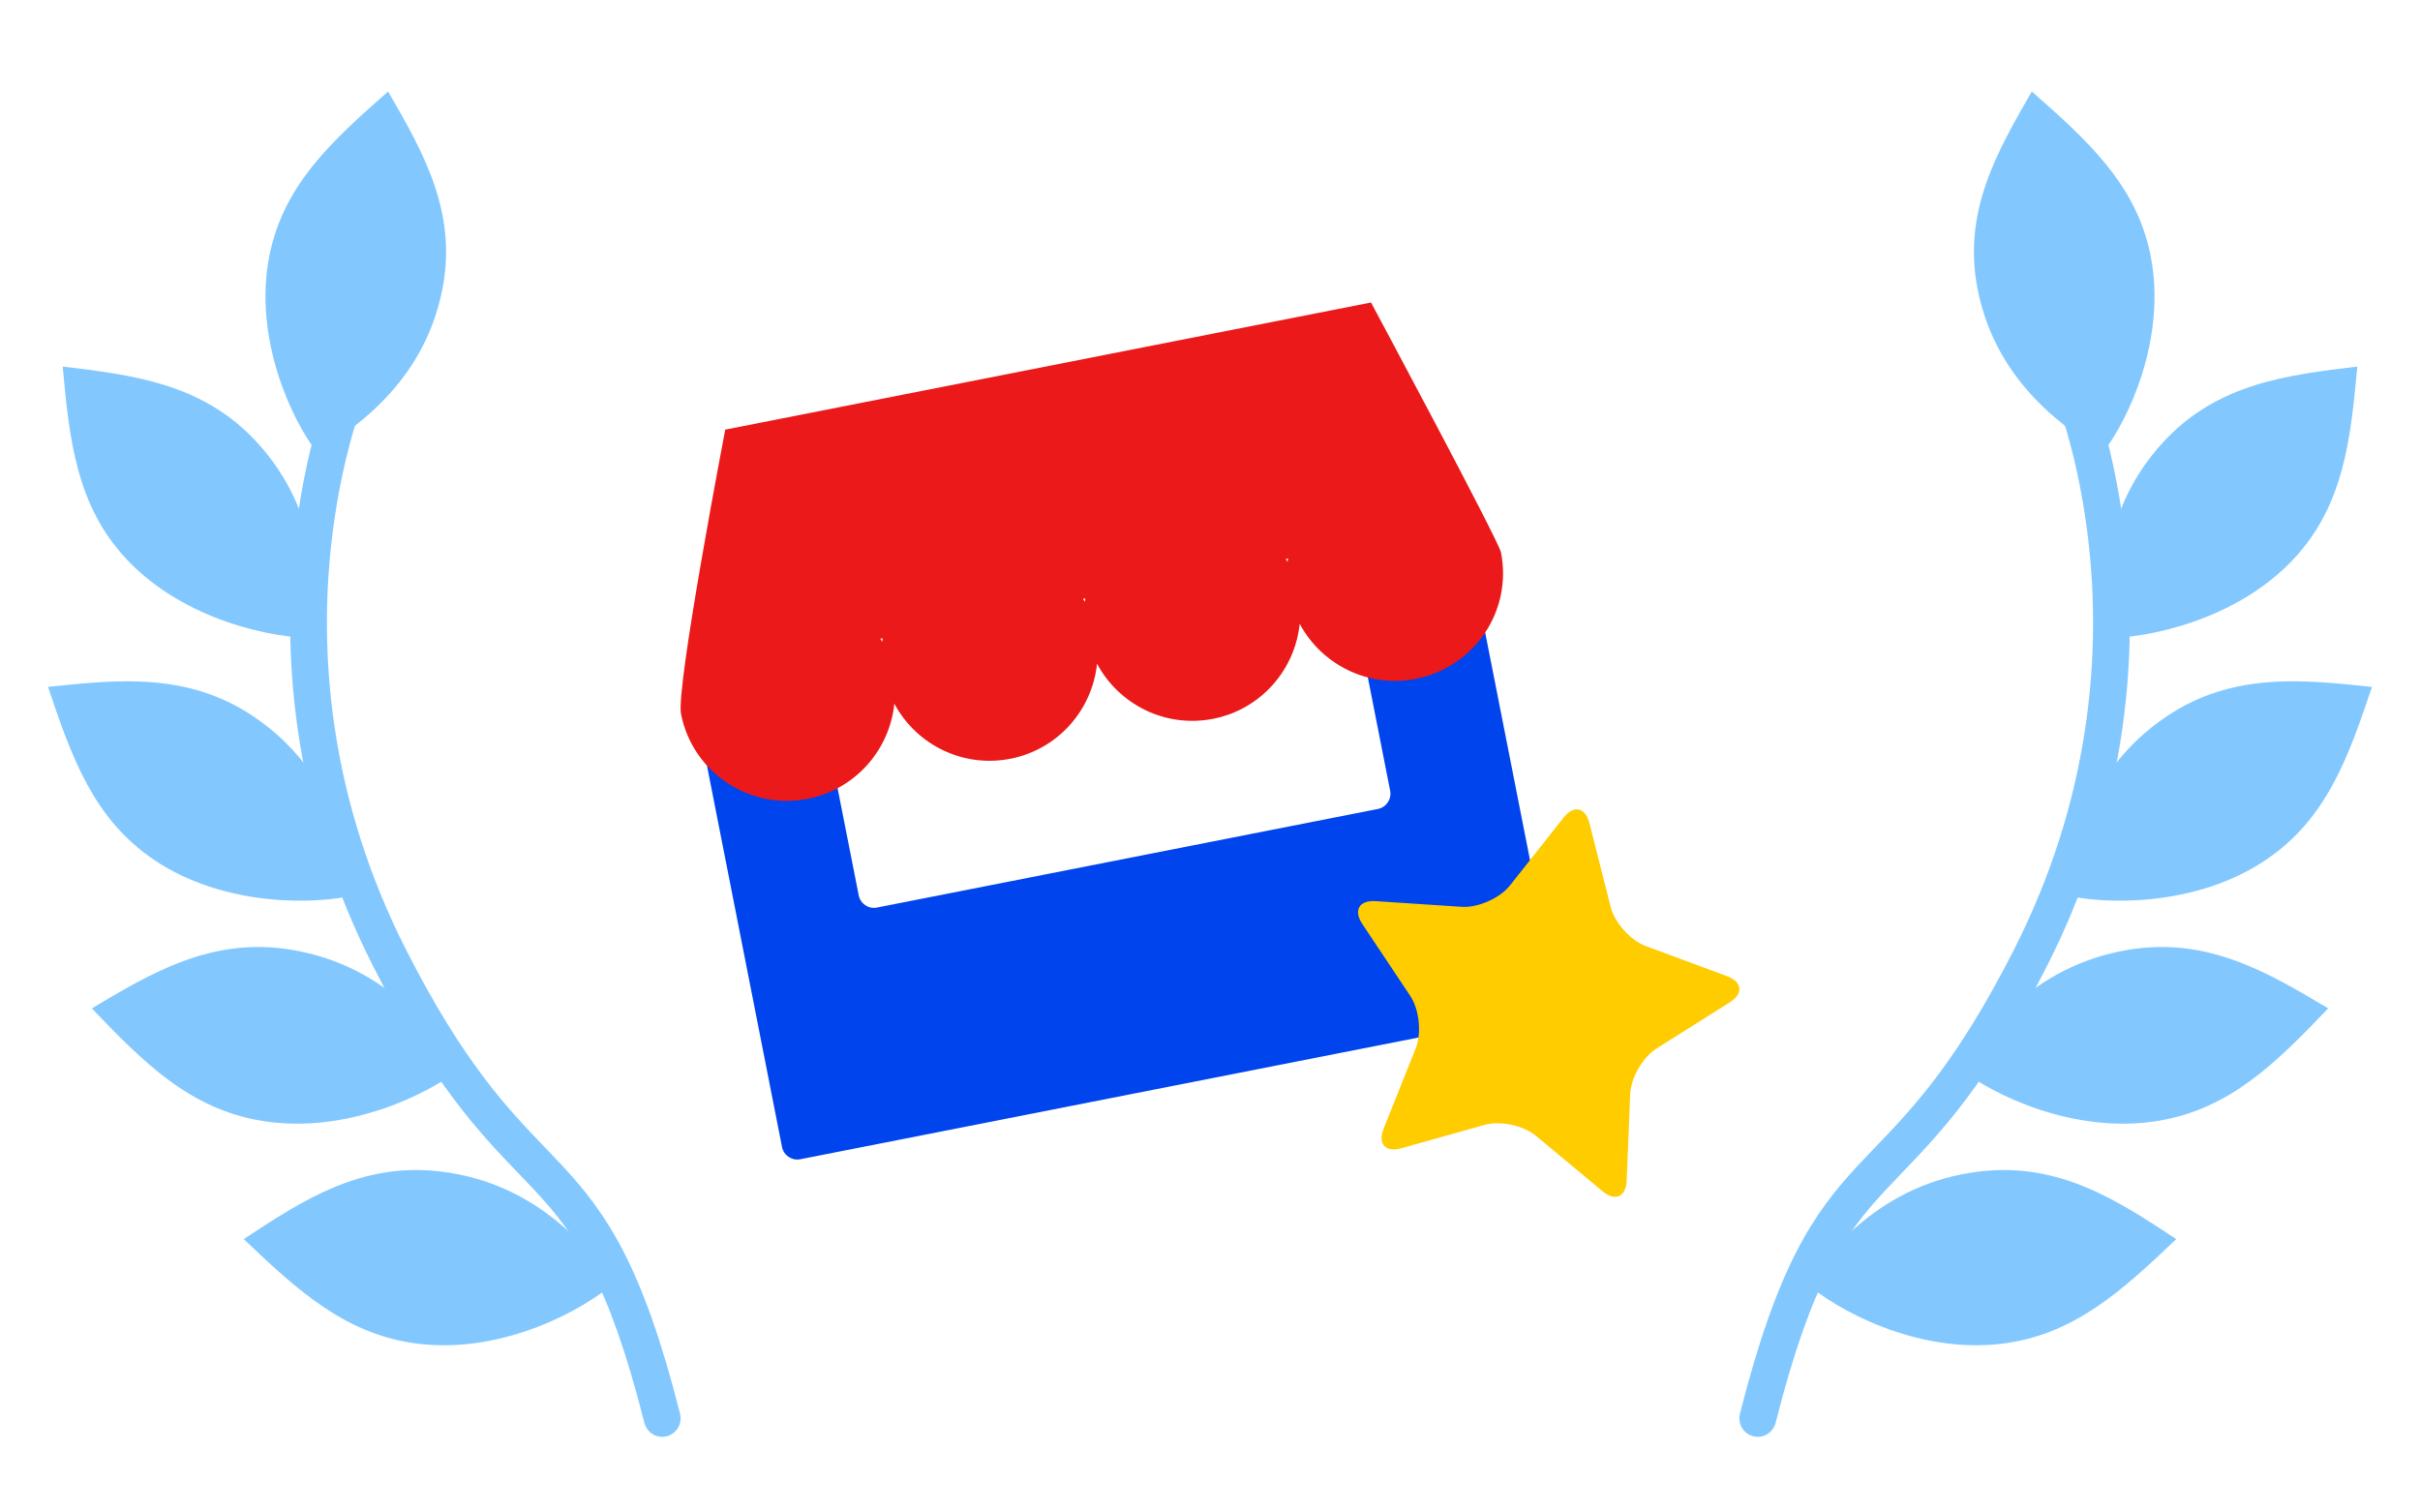 <svg width="32" height="20" viewBox="0 0 32 20" fill="none" xmlns="http://www.w3.org/2000/svg">
<rect width="32" height="20" fill="white"/>
<path fill-rule="evenodd" clip-rule="evenodd" d="M4.636 5.058C4.859 5.157 4.859 5.157 4.859 5.157L4.858 5.158L4.856 5.164L4.845 5.191C4.835 5.216 4.82 5.254 4.802 5.304C4.765 5.404 4.715 5.552 4.66 5.744C4.551 6.128 4.426 6.684 4.363 7.363C4.238 8.722 4.363 10.575 5.367 12.554C6.127 14.049 6.703 14.649 7.205 15.172C7.283 15.254 7.36 15.334 7.435 15.414C7.722 15.723 7.989 16.051 8.247 16.554C8.503 17.053 8.745 17.715 8.992 18.692C9.026 18.824 8.948 18.958 8.817 18.992C8.687 19.026 8.555 18.947 8.521 18.815C8.279 17.859 8.048 17.235 7.816 16.782C7.585 16.332 7.348 16.041 7.081 15.752C7.007 15.674 6.932 15.595 6.854 15.514C6.344 14.982 5.727 14.34 4.935 12.779C3.879 10.7 3.747 8.748 3.879 7.317C3.945 6.602 4.077 6.016 4.193 5.608C4.251 5.403 4.305 5.243 4.345 5.133C4.365 5.078 4.382 5.035 4.394 5.006C4.4 4.991 4.404 4.98 4.408 4.972L4.412 4.962L4.413 4.96L4.413 4.959L4.413 4.959C4.413 4.958 4.413 4.958 4.636 5.058Z" fill="#82C8FF"/>
<path d="M5.818 15.49C4.767 15.367 3.995 15.876 3.223 16.385C3.94 17.068 4.579 17.657 5.542 17.77C6.665 17.902 7.728 17.313 8.126 16.96C7.817 16.581 7.148 15.646 5.818 15.49Z" fill="#82C8FF"/>
<path d="M5.85 3.823C6.051 2.801 5.592 2.005 5.132 1.21C4.388 1.864 3.745 2.449 3.561 3.387C3.346 4.48 3.865 5.567 4.193 5.983C4.599 5.707 5.595 5.119 5.85 3.823Z" fill="#82C8FF"/>
<path d="M3.387 5.837C2.673 5.068 1.751 4.958 0.829 4.847C0.918 5.825 1.012 6.682 1.666 7.387C2.43 8.208 3.626 8.446 4.161 8.435C4.178 7.949 4.291 6.811 3.387 5.837Z" fill="#82C8FF"/>
<path d="M3.848 12.558C2.804 12.387 2.009 12.86 1.214 13.334C1.898 14.049 2.509 14.666 3.466 14.822C4.581 15.005 5.671 14.465 6.085 14.13C5.794 13.738 5.17 12.774 3.848 12.558Z" fill="#82C8FF"/>
<path d="M3.355 9.476C2.482 8.887 1.558 8.985 0.635 9.083C0.948 10.016 1.237 10.83 2.037 11.37C2.969 11.999 4.189 11.963 4.708 11.832C4.612 11.355 4.46 10.222 3.355 9.476Z" fill="#82C8FF"/>
<path d="M18.148 8.208C18.038 8.23 17.965 8.338 17.987 8.448L18.382 10.456C18.404 10.567 18.331 10.675 18.221 10.697L11.595 12.001C11.485 12.023 11.377 11.95 11.355 11.84L10.959 9.832C10.938 9.721 10.829 9.649 10.719 9.671L9.514 9.908C9.404 9.93 9.331 10.038 9.353 10.148L10.341 15.168C10.363 15.278 10.471 15.351 10.582 15.329L20.42 13.392C20.531 13.371 20.603 13.262 20.582 13.152L19.593 8.132C19.572 8.022 19.463 7.949 19.353 7.971L18.148 8.208Z" fill="#0044EE"/>
<path d="M18.129 4L9.59 5.681C9.59 5.681 8.936 9.089 9.005 9.44C9.157 10.214 9.908 10.715 10.681 10.563C11.313 10.438 11.764 9.914 11.826 9.305C12.114 9.845 12.73 10.157 13.361 10.033C13.993 9.909 14.444 9.385 14.506 8.776C14.794 9.316 15.41 9.629 16.041 9.505C16.673 9.381 17.124 8.857 17.186 8.248C17.474 8.788 18.09 9.101 18.721 8.977C19.495 8.825 20 8.08 19.848 7.306C19.817 7.147 18.129 4 18.129 4ZM17.032 7.385C17.029 7.4 17.027 7.416 17.025 7.431C17.018 7.418 17.009 7.405 17.002 7.391L17.032 7.385ZM14.351 7.913C14.349 7.928 14.346 7.943 14.345 7.959C14.337 7.945 14.329 7.932 14.321 7.918L14.351 7.913ZM11.671 8.44C11.669 8.456 11.666 8.471 11.665 8.487C11.657 8.473 11.649 8.46 11.641 8.446L11.671 8.44Z" fill="#EB1919"/>
<path d="M20.676 10.811C20.81 10.641 20.964 10.674 21.017 10.884L21.298 11.992C21.351 12.202 21.561 12.436 21.765 12.511L22.836 12.908C23.04 12.983 23.056 13.139 22.872 13.255L21.905 13.864C21.722 13.98 21.565 14.252 21.556 14.469L21.51 15.61C21.501 15.827 21.358 15.891 21.191 15.752L20.312 15.021C20.146 14.882 19.839 14.816 19.63 14.875L18.529 15.184C18.321 15.243 18.215 15.126 18.296 14.925L18.72 13.863C18.8 13.662 18.768 13.349 18.648 13.169L18.014 12.218C17.894 12.038 17.972 11.902 18.189 11.916L19.329 11.991C19.545 12.005 19.832 11.878 19.967 11.708L20.676 10.811Z" fill="#FFCC00"/>
<path fill-rule="evenodd" clip-rule="evenodd" d="M27.364 5.058C27.142 5.157 27.141 5.157 27.141 5.157L27.142 5.158L27.144 5.164L27.155 5.191C27.165 5.216 27.18 5.254 27.198 5.304C27.235 5.404 27.285 5.552 27.34 5.744C27.449 6.128 27.574 6.684 27.637 7.363C27.762 8.722 27.637 10.575 26.633 12.554C25.873 14.049 25.297 14.649 24.795 15.172C24.717 15.254 24.64 15.334 24.565 15.414C24.278 15.723 24.011 16.051 23.753 16.554C23.497 17.053 23.256 17.715 23.008 18.692C22.974 18.824 23.052 18.958 23.183 18.992C23.313 19.026 23.445 18.947 23.479 18.815C23.721 17.859 23.952 17.235 24.184 16.782C24.415 16.332 24.652 16.041 24.919 15.752C24.992 15.674 25.068 15.595 25.145 15.514C25.656 14.982 26.273 14.34 27.065 12.779C28.121 10.7 28.253 8.748 28.121 7.317C28.055 6.602 27.923 6.016 27.807 5.608C27.749 5.403 27.695 5.243 27.655 5.133C27.634 5.078 27.618 5.035 27.606 5.006C27.6 4.991 27.596 4.98 27.592 4.972L27.588 4.962L27.587 4.96L27.587 4.959L27.587 4.959C27.587 4.958 27.587 4.958 27.364 5.058Z" fill="#82C8FF"/>
<path d="M26.182 15.49C27.233 15.367 28.005 15.876 28.777 16.385C28.06 17.068 27.421 17.657 26.458 17.77C25.335 17.902 24.272 17.313 23.874 16.96C24.183 16.581 24.852 15.646 26.182 15.49Z" fill="#82C8FF"/>
<path d="M26.15 3.823C25.949 2.801 26.408 2.005 26.867 1.21C27.612 1.864 28.255 2.449 28.439 3.387C28.654 4.48 28.136 5.567 27.807 5.983C27.401 5.707 26.405 5.119 26.15 3.823Z" fill="#82C8FF"/>
<path d="M28.613 5.837C29.327 5.068 30.249 4.958 31.171 4.847C31.082 5.825 30.988 6.682 30.334 7.387C29.57 8.208 28.374 8.446 27.839 8.435C27.822 7.949 27.709 6.811 28.613 5.837Z" fill="#82C8FF"/>
<path d="M28.152 12.558C29.196 12.387 29.991 12.86 30.786 13.334C30.102 14.049 29.491 14.666 28.534 14.822C27.419 15.005 26.329 14.465 25.915 14.13C26.206 13.738 26.83 12.774 28.152 12.558Z" fill="#82C8FF"/>
<path d="M28.645 9.476C29.518 8.887 30.442 8.985 31.365 9.083C31.052 10.016 30.764 10.83 29.963 11.37C29.031 11.999 27.811 11.963 27.293 11.832C27.388 11.355 27.54 10.222 28.645 9.476Z" fill="#82C8FF"/>
</svg>
